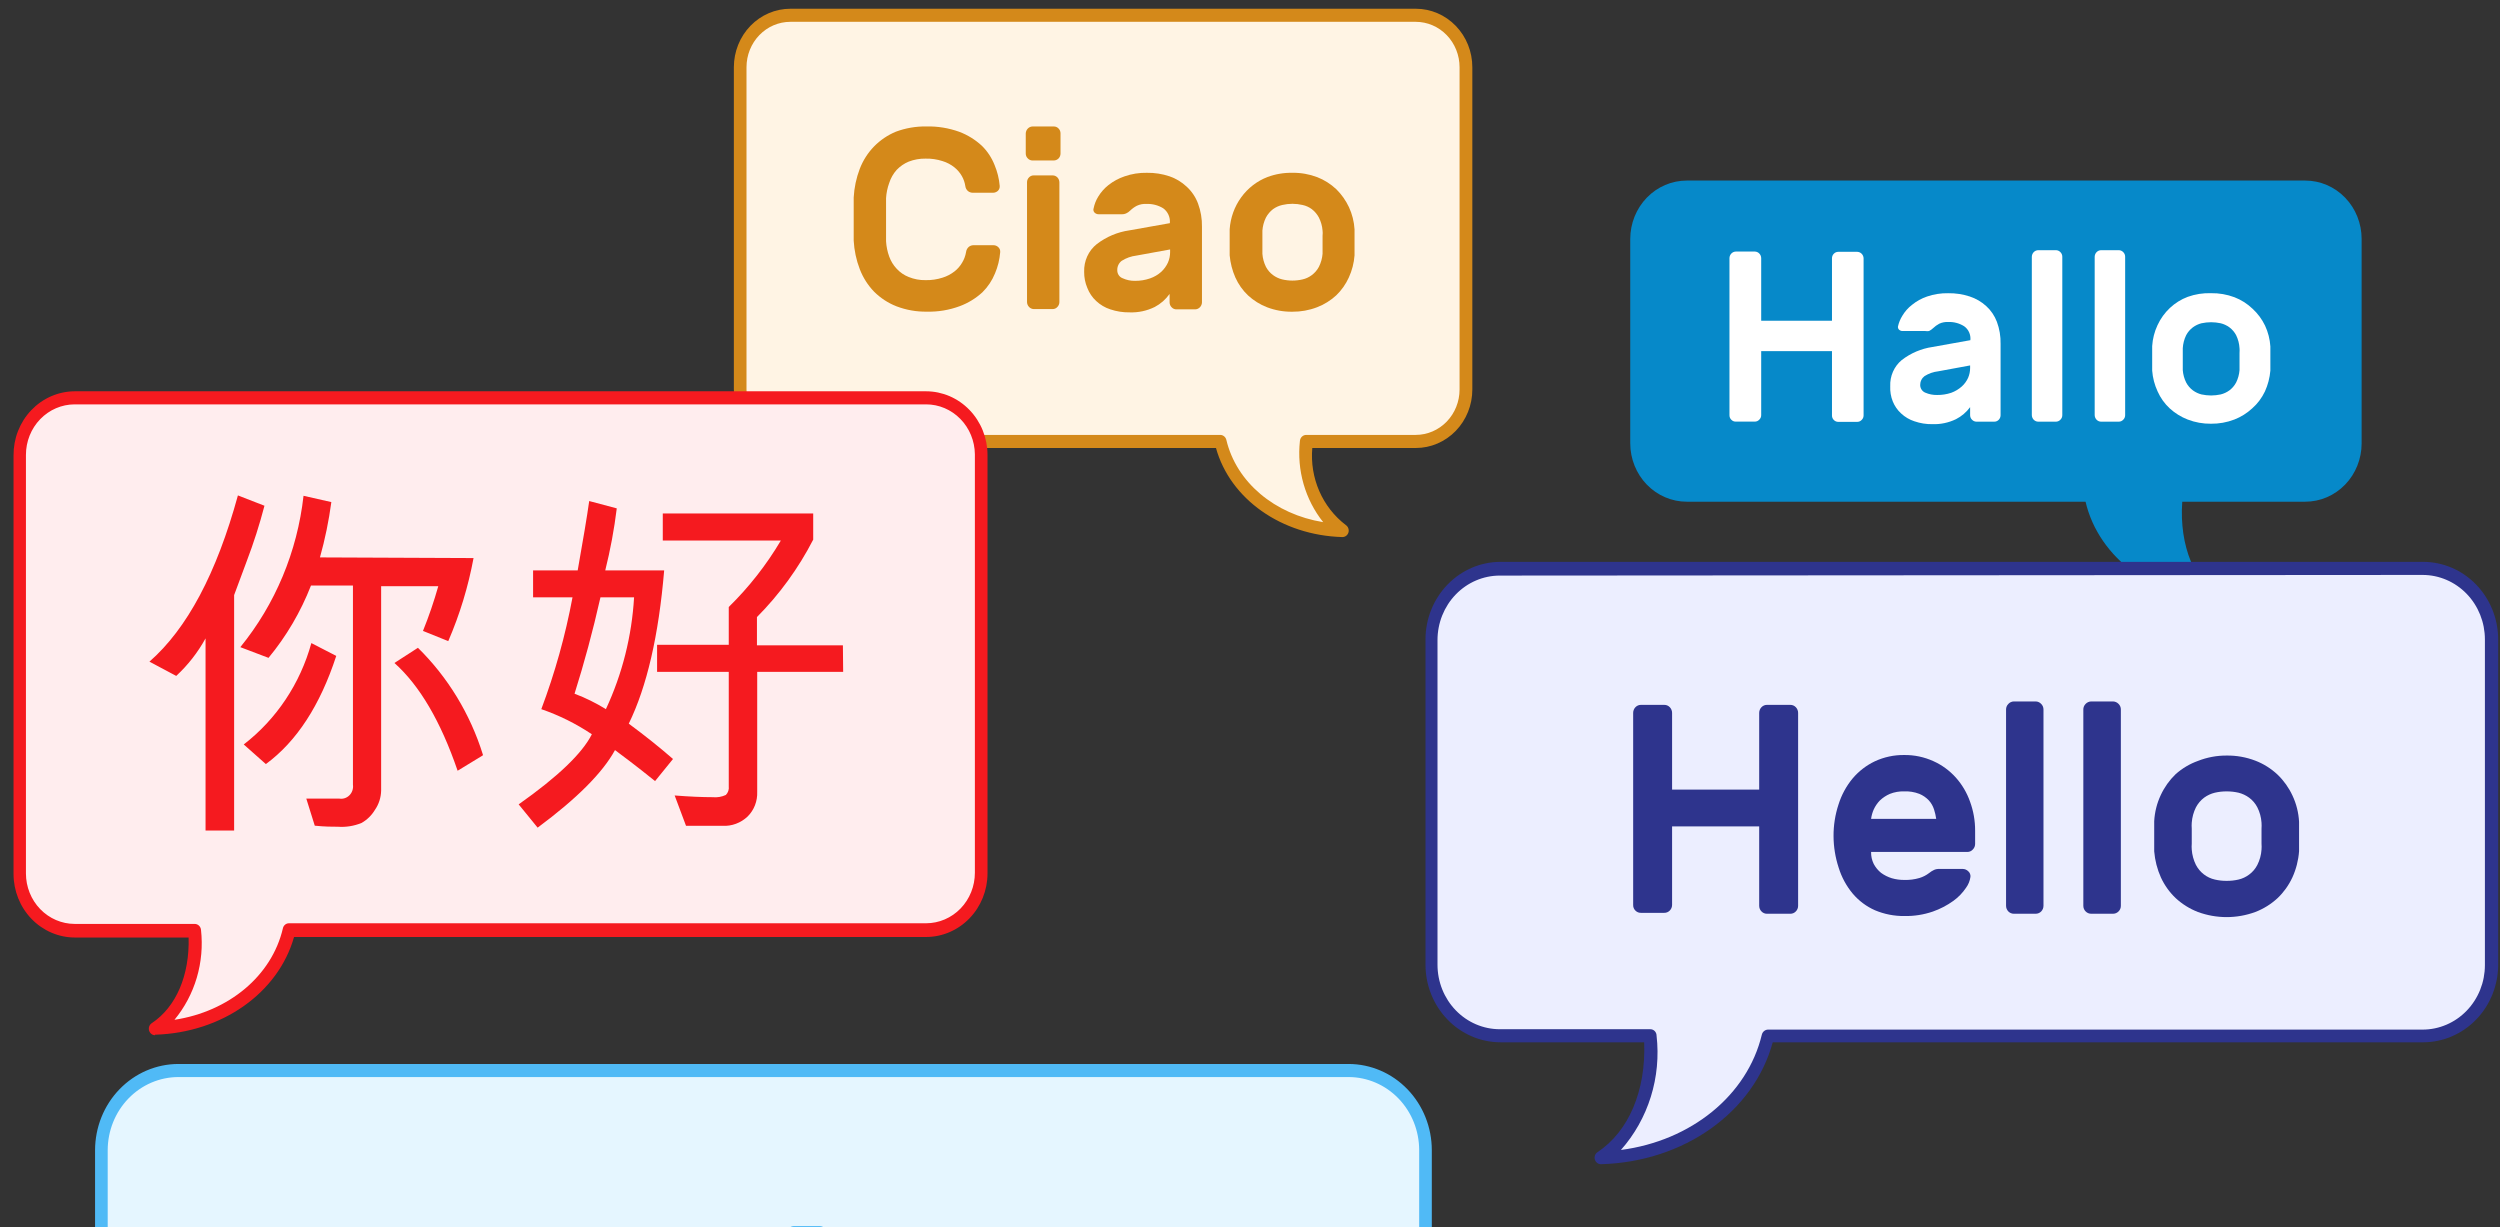 <svg xmlns="http://www.w3.org/2000/svg" width="163" height="80" viewBox="0 0 163 80" fill="none">
  <rect x="0" y="0" width="163" height="80" fill="#333333" stroke="none"/>
  <path d="M109.976 11.773H150.302C151.277 11.773 152.212 12.174 152.902 12.887C153.591 13.601 153.978 14.568 153.978 15.577V28.907C153.978 29.916 153.591 30.883 152.902 31.597C152.212 32.31 151.277 32.711 150.302 32.711H142.283C142.077 35.61 143.107 38.024 144.921 39.243C140.528 39.115 136.844 36.42 135.978 32.711H109.976C109 32.711 108.064 32.31 107.373 31.597C106.683 30.884 106.294 29.917 106.292 28.907V15.577C106.294 14.568 106.683 13.6 107.373 12.887C108.064 12.174 109 11.773 109.976 11.773Z" fill="#0689C9"/>
  <path d="M121.094 16.419C121.202 16.422 121.306 16.467 121.383 16.547C121.46 16.626 121.504 16.733 121.506 16.846V27.08C121.506 27.136 121.496 27.191 121.475 27.243C121.453 27.294 121.422 27.34 121.382 27.378C121.345 27.419 121.3 27.451 121.25 27.473C121.201 27.494 121.148 27.506 121.094 27.506H119.857C119.802 27.507 119.747 27.496 119.696 27.474C119.645 27.452 119.599 27.42 119.561 27.378C119.522 27.34 119.492 27.293 119.472 27.242C119.452 27.191 119.443 27.135 119.445 27.08V22.892H114.83V27.063C114.831 27.119 114.82 27.174 114.799 27.226C114.777 27.277 114.746 27.323 114.706 27.361C114.669 27.401 114.624 27.433 114.575 27.456C114.525 27.477 114.472 27.489 114.418 27.489H113.173C113.12 27.491 113.067 27.481 113.017 27.461C112.967 27.44 112.922 27.409 112.885 27.37C112.844 27.331 112.812 27.284 112.79 27.231C112.769 27.177 112.759 27.12 112.761 27.063V16.829C112.763 16.716 112.808 16.609 112.884 16.53C112.961 16.45 113.065 16.404 113.173 16.402H114.418C114.527 16.404 114.63 16.45 114.707 16.53C114.784 16.609 114.828 16.716 114.83 16.829V20.914H119.445V16.846C119.444 16.791 119.453 16.735 119.473 16.684C119.493 16.633 119.523 16.586 119.561 16.547C119.599 16.506 119.645 16.474 119.696 16.451C119.747 16.43 119.802 16.419 119.857 16.419H121.094Z" fill="white"/>
  <path d="M123.746 21.293C123.801 21.041 123.899 20.802 124.034 20.585C124.198 20.31 124.411 20.07 124.661 19.877C124.957 19.637 125.292 19.452 125.65 19.331C126.091 19.181 126.553 19.109 127.018 19.118C127.496 19.11 127.972 19.182 128.427 19.331C128.822 19.459 129.187 19.671 129.499 19.954C129.809 20.235 130.049 20.589 130.199 20.986C130.368 21.443 130.449 21.929 130.438 22.419V27.067C130.439 27.178 130.397 27.285 130.323 27.365C130.284 27.406 130.238 27.439 130.187 27.461C130.136 27.483 130.081 27.494 130.026 27.493H128.864C128.81 27.492 128.757 27.481 128.707 27.459C128.658 27.437 128.613 27.405 128.575 27.365C128.536 27.327 128.504 27.281 128.483 27.229C128.462 27.178 128.451 27.122 128.452 27.067V26.546C128.207 26.878 127.891 27.147 127.529 27.331C127.05 27.562 126.524 27.673 125.996 27.655C125.595 27.663 125.197 27.599 124.817 27.467C124.497 27.363 124.201 27.189 123.952 26.956C123.715 26.74 123.529 26.472 123.408 26.171C123.284 25.858 123.228 25.52 123.243 25.182C123.23 24.856 123.291 24.532 123.421 24.236C123.551 23.94 123.747 23.679 123.993 23.476C124.581 23.022 125.27 22.729 125.996 22.623L128.468 22.18C128.487 22.003 128.458 21.825 128.385 21.664C128.313 21.503 128.199 21.366 128.056 21.267C127.748 21.076 127.393 20.981 127.034 20.994C126.831 20.982 126.627 21.02 126.441 21.105C126.291 21.185 126.153 21.285 126.029 21.404C125.953 21.477 125.867 21.537 125.773 21.583C125.691 21.596 125.608 21.596 125.526 21.583H124.067C124.021 21.586 123.974 21.579 123.93 21.563C123.886 21.547 123.846 21.521 123.812 21.489C123.788 21.463 123.769 21.432 123.758 21.398C123.747 21.364 123.742 21.328 123.746 21.293ZM126.301 25.753C126.614 25.757 126.926 25.708 127.224 25.608C127.474 25.517 127.706 25.378 127.908 25.199C128.082 25.043 128.222 24.851 128.32 24.636C128.408 24.432 128.453 24.211 128.452 23.988V23.826L126.375 24.209C126.057 24.245 125.75 24.352 125.477 24.525C125.389 24.592 125.317 24.679 125.269 24.78C125.22 24.881 125.195 24.992 125.196 25.105C125.197 25.212 125.229 25.316 125.288 25.404C125.347 25.492 125.43 25.561 125.526 25.6C125.771 25.707 126.035 25.759 126.301 25.753Z" fill="white"/>
  <path d="M134.462 27.067C134.462 27.123 134.452 27.178 134.43 27.23C134.409 27.281 134.378 27.327 134.338 27.365C134.301 27.405 134.256 27.438 134.206 27.459C134.157 27.481 134.103 27.493 134.049 27.493H132.887C132.779 27.491 132.675 27.445 132.598 27.366C132.522 27.286 132.477 27.179 132.475 27.067V16.739C132.477 16.627 132.522 16.519 132.598 16.44C132.675 16.36 132.779 16.315 132.887 16.312H134.049C134.103 16.313 134.157 16.324 134.206 16.346C134.256 16.368 134.301 16.4 134.338 16.44C134.378 16.479 134.409 16.525 134.43 16.576C134.452 16.628 134.462 16.683 134.462 16.739V27.067Z" fill="white"/>
  <path d="M138.56 27.067C138.56 27.123 138.55 27.178 138.528 27.23C138.507 27.281 138.476 27.327 138.436 27.365C138.399 27.405 138.354 27.438 138.304 27.459C138.255 27.481 138.202 27.493 138.148 27.493H136.986C136.877 27.491 136.773 27.445 136.697 27.366C136.62 27.286 136.576 27.179 136.573 27.067V16.739C136.576 16.627 136.62 16.519 136.697 16.44C136.773 16.36 136.877 16.315 136.986 16.312H138.148C138.202 16.313 138.255 16.324 138.304 16.346C138.354 16.368 138.399 16.4 138.436 16.44C138.476 16.479 138.507 16.525 138.528 16.576C138.55 16.628 138.56 16.683 138.56 16.739V27.067Z" fill="white"/>
  <path d="M144.163 19.116C144.682 19.107 145.199 19.197 145.687 19.38C146.12 19.547 146.518 19.799 146.858 20.122C147.199 20.433 147.479 20.809 147.682 21.231C147.88 21.656 147.998 22.116 148.028 22.587C148.028 22.689 148.028 22.809 148.028 22.954V23.806C148.028 23.951 148.028 24.071 148.028 24.165C147.988 24.635 147.868 25.094 147.674 25.521C147.475 25.942 147.194 26.317 146.849 26.621C146.507 26.938 146.11 27.187 145.679 27.354C145.191 27.541 144.675 27.633 144.154 27.627C143.637 27.633 143.123 27.541 142.638 27.354C142.205 27.187 141.805 26.938 141.459 26.621C141.128 26.314 140.862 25.939 140.676 25.521C140.478 25.095 140.358 24.636 140.322 24.165C140.322 24.074 140.322 23.954 140.322 23.806C140.322 23.661 140.322 23.516 140.322 23.372C140.322 23.227 140.322 23.073 140.322 22.928C140.322 22.783 140.322 22.664 140.322 22.561C140.352 22.09 140.47 21.63 140.668 21.205C141.065 20.345 141.772 19.68 142.638 19.355C143.128 19.179 143.645 19.098 144.163 19.116ZM146.017 22.706C146.001 22.409 145.925 22.119 145.795 21.853C145.687 21.651 145.538 21.477 145.358 21.342C145.186 21.217 144.993 21.127 144.789 21.077C144.583 21.033 144.373 21.01 144.163 21.009C143.952 21.01 143.742 21.033 143.536 21.077C143.335 21.128 143.145 21.218 142.976 21.342C142.795 21.477 142.646 21.651 142.539 21.853C142.409 22.119 142.333 22.409 142.317 22.706C142.317 22.791 142.317 22.894 142.317 23.022C142.317 23.15 142.317 23.278 142.317 23.414C142.317 23.551 142.317 23.687 142.317 23.815C142.317 23.943 142.317 24.054 142.317 24.131C142.337 24.413 142.413 24.689 142.539 24.941C142.646 25.143 142.795 25.317 142.976 25.452C143.145 25.576 143.335 25.666 143.536 25.717C143.742 25.761 143.952 25.784 144.163 25.785C144.373 25.784 144.583 25.761 144.789 25.717C144.993 25.667 145.186 25.577 145.358 25.452C145.538 25.317 145.687 25.143 145.795 24.941C145.92 24.689 145.996 24.413 146.017 24.131C146.017 24.054 146.017 23.951 146.017 23.815V23.022C146.025 22.86 146.025 22.757 146.017 22.706Z" fill="white"/>
  <path d="M157.951 37.059H97.786C96.599 37.059 95.461 37.547 94.622 38.415C93.782 39.283 93.311 40.461 93.311 41.69V62.9C93.312 63.511 93.43 64.115 93.658 64.679C93.886 65.243 94.219 65.754 94.639 66.184C95.059 66.614 95.557 66.953 96.104 67.183C96.651 67.412 97.237 67.528 97.828 67.522H107.594C107.841 71.044 106.597 73.995 104.38 75.471C109.72 75.317 114.204 72.059 115.267 67.522H157.951C159.132 67.515 160.263 67.026 161.097 66.16C161.93 65.294 162.399 64.122 162.402 62.9V41.69C162.402 40.466 161.933 39.292 161.1 38.424C160.266 37.556 159.134 37.065 157.951 37.059Z" fill="#ECEEFF"/>
  <path d="M104.381 75.906C104.292 75.906 104.205 75.876 104.134 75.821C104.063 75.766 104.011 75.688 103.986 75.599C103.96 75.511 103.962 75.416 103.994 75.33C104.025 75.243 104.083 75.17 104.159 75.121C106.195 73.766 107.324 71.105 107.2 67.958H97.829C96.534 67.955 95.292 67.422 94.376 66.474C93.46 65.526 92.944 64.241 92.942 62.9V41.69C92.944 40.35 93.46 39.065 94.376 38.117C95.292 37.169 96.534 36.635 97.829 36.633H157.994C159.289 36.635 160.531 37.169 161.447 38.117C162.363 39.065 162.879 40.35 162.881 41.69V62.9C162.879 64.241 162.363 65.526 161.447 66.474C160.531 67.422 159.289 67.955 157.994 67.958H115.582C114.346 72.503 109.813 75.753 104.39 75.906H104.381ZM97.788 37.528C96.71 37.528 95.677 37.971 94.915 38.76C94.153 39.548 93.725 40.618 93.725 41.733V62.9C93.725 64.015 94.153 65.085 94.915 65.873C95.677 66.662 96.71 67.105 97.788 67.105H107.596C107.649 67.104 107.703 67.114 107.753 67.134C107.803 67.155 107.848 67.185 107.887 67.224C107.925 67.263 107.955 67.309 107.976 67.361C107.997 67.412 108.008 67.467 108.008 67.523C108.162 68.865 108.035 70.226 107.633 71.513C107.232 72.799 106.567 73.981 105.684 74.977C110.258 74.38 113.925 71.42 114.873 67.454C114.897 67.362 114.949 67.28 115.022 67.222C115.095 67.163 115.185 67.131 115.277 67.13H157.953C159.03 67.13 160.064 66.687 160.826 65.899C161.588 65.11 162.016 64.041 162.016 62.926V41.69C162.016 40.575 161.588 39.506 160.826 38.717C160.064 37.929 159.03 37.486 157.953 37.486L97.788 37.528Z" fill="#2E348D"/>
  <path d="M116.726 45.957C116.794 45.956 116.861 45.969 116.923 45.995C116.985 46.022 117.042 46.061 117.089 46.111C117.136 46.16 117.174 46.219 117.199 46.283C117.225 46.347 117.238 46.416 117.237 46.486V59.057C117.238 59.125 117.224 59.193 117.199 59.256C117.174 59.319 117.136 59.376 117.089 59.423C117.042 59.473 116.985 59.513 116.923 59.539C116.861 59.565 116.794 59.578 116.726 59.577H115.21C115.142 59.578 115.076 59.565 115.013 59.539C114.951 59.513 114.894 59.473 114.847 59.423C114.8 59.376 114.763 59.319 114.737 59.256C114.712 59.193 114.699 59.125 114.699 59.057V53.88H109.02V58.997C109.02 59.065 109.007 59.133 108.982 59.196C108.956 59.259 108.919 59.316 108.872 59.364C108.825 59.414 108.768 59.453 108.706 59.479C108.644 59.506 108.577 59.519 108.509 59.517H106.993C106.926 59.52 106.86 59.508 106.797 59.483C106.735 59.458 106.678 59.421 106.63 59.372C106.581 59.325 106.542 59.266 106.516 59.202C106.491 59.137 106.479 59.067 106.482 58.997V46.486C106.482 46.416 106.494 46.347 106.52 46.283C106.545 46.219 106.583 46.16 106.63 46.111C106.677 46.061 106.734 46.022 106.796 45.995C106.859 45.969 106.925 45.956 106.993 45.957H108.509C108.577 45.956 108.644 45.969 108.706 45.995C108.768 46.022 108.825 46.061 108.872 46.111C108.919 46.16 108.957 46.219 108.982 46.283C109.008 46.347 109.021 46.416 109.02 46.486V51.483H114.699V46.486C114.699 46.416 114.711 46.347 114.737 46.283C114.762 46.219 114.8 46.16 114.847 46.111C114.894 46.061 114.951 46.022 115.013 45.995C115.076 45.969 115.142 45.956 115.21 45.957H116.726Z" fill="#2E348D"/>
  <path d="M119.547 54.515C119.543 53.816 119.652 53.121 119.869 52.459C120.064 51.833 120.378 51.253 120.792 50.754C121.194 50.279 121.688 49.899 122.242 49.636C122.843 49.358 123.496 49.218 124.154 49.227C124.809 49.219 125.458 49.355 126.058 49.628C126.61 49.875 127.107 50.238 127.517 50.694C127.926 51.15 128.243 51.687 128.448 52.272C128.669 52.877 128.781 53.518 128.778 54.165V55.018C128.779 55.086 128.766 55.154 128.741 55.217C128.715 55.28 128.678 55.337 128.63 55.385C128.585 55.436 128.53 55.477 128.469 55.505C128.408 55.533 128.342 55.547 128.275 55.547H121.995C121.989 55.819 122.048 56.089 122.168 56.331C122.288 56.556 122.451 56.753 122.646 56.911C122.86 57.066 123.096 57.184 123.347 57.261C123.615 57.338 123.892 57.375 124.171 57.372C124.502 57.381 124.833 57.338 125.152 57.244C125.374 57.177 125.583 57.07 125.77 56.928C125.874 56.843 125.987 56.772 126.108 56.715C126.22 56.668 126.341 56.648 126.462 56.655H127.97C128.106 56.656 128.236 56.711 128.333 56.809C128.384 56.853 128.423 56.91 128.447 56.974C128.472 57.038 128.481 57.107 128.473 57.175C128.436 57.433 128.337 57.676 128.185 57.883C127.961 58.216 127.682 58.505 127.36 58.736C126.946 59.033 126.494 59.269 126.017 59.435C125.419 59.64 124.792 59.738 124.163 59.725C123.508 59.733 122.858 59.605 122.251 59.35C121.695 59.106 121.199 58.736 120.8 58.267C120.384 57.769 120.07 57.189 119.877 56.561C119.662 55.902 119.55 55.211 119.547 54.515ZM124.154 51.598C123.837 51.588 123.52 51.643 123.223 51.76C122.984 51.862 122.764 52.007 122.572 52.186C122.406 52.357 122.269 52.556 122.168 52.775C122.082 52.97 122.024 53.177 121.995 53.389H126.24C126.211 53.18 126.164 52.975 126.099 52.775C126.029 52.556 125.914 52.355 125.761 52.186C125.586 52.001 125.376 51.856 125.143 51.76C124.817 51.635 124.469 51.58 124.121 51.598H124.154Z" fill="#2E348D"/>
  <path d="M133.235 59.056C133.235 59.124 133.222 59.192 133.197 59.255C133.171 59.318 133.134 59.375 133.088 59.424C133.041 59.472 132.985 59.51 132.924 59.536C132.863 59.562 132.798 59.576 132.732 59.576H131.298C131.165 59.576 131.037 59.521 130.942 59.424C130.848 59.326 130.795 59.194 130.795 59.056V46.263C130.794 46.195 130.807 46.127 130.832 46.064C130.858 46.001 130.896 45.944 130.944 45.896C130.989 45.846 131.044 45.806 131.105 45.779C131.166 45.751 131.232 45.736 131.298 45.734H132.732C132.799 45.736 132.864 45.751 132.925 45.779C132.986 45.806 133.041 45.846 133.086 45.896C133.134 45.944 133.172 46.001 133.198 46.064C133.223 46.127 133.236 46.195 133.235 46.263V59.056Z" fill="#2E348D"/>
  <path d="M138.28 59.056C138.281 59.124 138.268 59.192 138.242 59.255C138.217 59.318 138.179 59.375 138.132 59.422C138.084 59.471 138.028 59.51 137.965 59.537C137.903 59.563 137.837 59.576 137.769 59.576H136.344C136.276 59.576 136.21 59.563 136.147 59.537C136.085 59.51 136.029 59.471 135.981 59.422C135.934 59.375 135.896 59.318 135.871 59.255C135.845 59.192 135.832 59.124 135.833 59.056V46.263C135.831 46.195 135.844 46.127 135.87 46.064C135.895 46.001 135.933 45.944 135.981 45.896C136.076 45.795 136.207 45.737 136.344 45.734H137.769C137.906 45.737 138.036 45.795 138.132 45.896C138.18 45.944 138.218 46.001 138.243 46.064C138.269 46.127 138.282 46.195 138.28 46.263V59.056Z" fill="#2E348D"/>
  <path d="M145.176 49.262C145.814 49.253 146.449 49.366 147.047 49.595C147.583 49.8 148.075 50.11 148.498 50.507C148.902 50.895 149.232 51.358 149.47 51.872C149.721 52.405 149.867 52.985 149.899 53.578C149.899 53.697 149.899 53.842 149.899 54.021V55.07C149.899 55.249 149.899 55.394 149.899 55.505C149.855 56.096 149.707 56.675 149.462 57.211C149.226 57.719 148.899 58.177 148.498 58.558C148.073 58.95 147.581 59.257 147.047 59.462C145.837 59.906 144.516 59.906 143.305 59.462C142.772 59.257 142.28 58.95 141.855 58.558C141.454 58.177 141.126 57.719 140.891 57.211C140.65 56.673 140.502 56.096 140.454 55.505C140.454 55.397 140.454 55.252 140.454 55.07C140.454 54.9 140.454 54.72 140.454 54.533C140.454 54.345 140.454 54.175 140.454 53.987C140.454 53.799 140.454 53.663 140.454 53.544C140.486 52.951 140.631 52.371 140.882 51.838C141.121 51.324 141.451 50.861 141.855 50.473C142.282 50.094 142.774 49.802 143.305 49.612C143.903 49.377 144.537 49.258 145.176 49.262ZM147.451 53.637C147.429 53.289 147.336 52.949 147.179 52.639C147.051 52.389 146.867 52.173 146.643 52.008C146.435 51.856 146.2 51.746 145.951 51.684C145.697 51.626 145.437 51.597 145.176 51.599C144.919 51.597 144.661 51.626 144.41 51.684C144.158 51.744 143.92 51.854 143.709 52.008C143.488 52.175 143.305 52.391 143.174 52.639C143.02 52.95 142.928 53.289 142.902 53.637C142.892 53.768 142.892 53.899 142.902 54.03C142.902 54.183 142.902 54.345 142.902 54.516C142.902 54.686 142.902 54.848 142.902 55.01C142.891 55.138 142.891 55.267 142.902 55.394C142.928 55.742 143.02 56.081 143.174 56.392C143.301 56.634 143.478 56.844 143.691 57.009C143.905 57.174 144.15 57.289 144.41 57.347C144.661 57.406 144.919 57.434 145.176 57.432C145.437 57.434 145.697 57.406 145.951 57.347C146.201 57.289 146.436 57.179 146.643 57.023C146.867 56.859 147.051 56.643 147.179 56.392C147.336 56.083 147.429 55.743 147.451 55.394C147.461 55.266 147.461 55.138 147.451 55.01V54.03C147.46 53.899 147.46 53.768 147.451 53.637Z" fill="#2E348D"/>
  <path d="M87.932 69.797H11.63C10.299 69.797 9.022 70.344 8.081 71.318C7.14 72.292 6.611 73.613 6.611 74.991V98.759C6.613 100.135 7.143 101.454 8.084 102.426C9.025 103.399 10.3 103.945 11.63 103.945H22.567C22.847 107.902 21.462 111.202 18.965 112.857C24.957 112.686 29.984 109.011 31.171 103.945H87.932C89.261 103.945 90.536 103.398 91.475 102.426C92.415 101.453 92.943 100.135 92.943 98.759V74.991C92.943 73.615 92.415 72.295 91.476 71.321C90.536 70.347 89.262 69.799 87.932 69.797Z" fill="#E5F6FF"/>
  <path d="M18.964 113.284C18.876 113.283 18.791 113.253 18.721 113.198C18.651 113.142 18.6 113.065 18.577 112.977C18.549 112.89 18.549 112.795 18.579 112.708C18.609 112.622 18.666 112.548 18.742 112.499C21.058 110.964 22.327 107.945 22.178 104.372H11.629C10.19 104.372 8.81 103.781 7.791 102.729C6.773 101.676 6.2 100.249 6.198 98.76V74.991C6.2 73.501 6.773 72.073 7.791 71.02C8.809 69.966 10.189 69.373 11.629 69.371H87.931C89.37 69.373 90.749 69.966 91.766 71.02C92.783 72.074 93.354 73.502 93.354 74.991V98.76C93.352 100.248 92.78 101.674 91.763 102.726C90.747 103.777 89.369 104.369 87.931 104.372H31.492C30.123 109.489 25.03 113.105 18.981 113.284H18.964ZM11.629 70.224C10.408 70.226 9.237 70.729 8.374 71.623C7.51 72.516 7.024 73.728 7.022 74.991V98.76C7.024 100.023 7.51 101.233 8.374 102.126C9.238 103.018 10.409 103.519 11.629 103.519H22.566C22.671 103.519 22.772 103.56 22.849 103.635C22.925 103.709 22.972 103.811 22.978 103.92C23.225 107.382 22.228 110.418 20.275 112.329C25.492 111.715 29.712 108.363 30.766 103.851C30.788 103.757 30.84 103.674 30.913 103.613C30.986 103.553 31.077 103.52 31.17 103.519H87.931C89.151 103.519 90.32 103.017 91.183 102.125C92.046 101.233 92.53 100.022 92.53 98.76V74.991C92.53 73.728 92.046 72.517 91.183 71.623C90.321 70.73 89.152 70.226 87.931 70.224H11.629Z" fill="#50BAF6"/>
  <path d="M51.394 84.202C51.393 84.133 51.406 84.066 51.432 84.003C51.457 83.94 51.495 83.883 51.542 83.835C51.59 83.786 51.646 83.747 51.708 83.721C51.771 83.695 51.837 83.681 51.904 83.681H53.33C53.398 83.681 53.464 83.695 53.526 83.721C53.589 83.747 53.645 83.786 53.693 83.835C53.74 83.883 53.778 83.94 53.803 84.003C53.828 84.066 53.842 84.133 53.841 84.202V93.992C53.872 94.475 53.804 94.958 53.64 95.411C53.477 95.864 53.222 96.276 52.894 96.619C52.119 97.24 51.151 97.544 50.174 97.472H49.704C49.637 97.472 49.57 97.459 49.508 97.433C49.446 97.406 49.389 97.367 49.341 97.318C49.293 97.271 49.255 97.214 49.23 97.151C49.204 97.088 49.192 97.02 49.193 96.952V95.664C49.192 95.596 49.204 95.528 49.23 95.464C49.255 95.401 49.293 95.344 49.341 95.297C49.389 95.248 49.446 95.209 49.508 95.183C49.57 95.157 49.637 95.143 49.704 95.144H49.984C50.184 95.17 50.388 95.154 50.582 95.097C50.776 95.04 50.957 94.943 51.113 94.811C51.315 94.545 51.415 94.211 51.394 93.873V84.202ZM53.429 79.938C53.495 79.937 53.56 79.951 53.621 79.977C53.682 80.004 53.737 80.042 53.784 80.091C53.831 80.14 53.868 80.199 53.894 80.263C53.919 80.328 53.932 80.397 53.932 80.466V81.984C53.932 82.053 53.919 82.12 53.894 82.183C53.868 82.246 53.831 82.304 53.785 82.352C53.738 82.4 53.683 82.439 53.622 82.465C53.561 82.491 53.495 82.505 53.429 82.505H51.781C51.648 82.505 51.52 82.45 51.425 82.352C51.331 82.255 51.278 82.122 51.278 81.984V80.466C51.278 80.397 51.291 80.328 51.316 80.263C51.342 80.199 51.379 80.14 51.426 80.091C51.473 80.042 51.528 80.004 51.589 79.977C51.65 79.951 51.715 79.937 51.781 79.938H53.429Z" fill="#50BAF6"/>
  <path d="M51.53 0.996H92.31C93.185 0.996 94.023 1.355 94.641 1.995C95.26 2.635 95.607 3.503 95.607 4.407V25.422C95.607 26.326 95.26 27.194 94.641 27.834C94.023 28.473 93.185 28.833 92.31 28.833H85.173C84.992 31.391 85.898 33.566 87.522 34.641C83.615 34.53 80.335 32.142 79.56 28.833H51.538C50.664 28.833 49.825 28.473 49.207 27.834C48.589 27.194 48.242 26.326 48.242 25.422V4.382C48.248 3.483 48.597 2.623 49.213 1.989C49.829 1.355 50.661 0.998 51.53 0.996Z" fill="#FFF4E4"/>
  <path d="M87.524 35.017C83.551 34.906 80.205 32.535 79.282 29.209H51.532C50.555 29.209 49.618 28.807 48.927 28.092C48.236 27.377 47.848 26.408 47.848 25.396V4.383C47.848 3.371 48.236 2.402 48.927 1.687C49.618 0.972 50.555 0.57 51.532 0.57H92.312C93.289 0.57 94.226 0.972 94.917 1.687C95.608 2.402 95.996 3.371 95.996 4.383V25.396C95.996 26.408 95.608 27.377 94.917 28.092C94.226 28.807 93.289 29.209 92.312 29.209H85.562C85.477 30.17 85.634 31.137 86.016 32.017C86.399 32.897 86.995 33.66 87.746 34.232C87.822 34.283 87.879 34.358 87.91 34.445C87.942 34.533 87.945 34.629 87.919 34.718C87.893 34.805 87.84 34.881 87.769 34.935C87.698 34.988 87.612 35.017 87.524 35.017ZM51.532 1.423C50.773 1.423 50.046 1.735 49.51 2.29C48.973 2.845 48.672 3.598 48.672 4.383V25.396C48.672 26.181 48.973 26.934 49.51 27.489C50.046 28.044 50.773 28.356 51.532 28.356H79.554C79.647 28.355 79.737 28.387 79.81 28.445C79.883 28.504 79.936 28.587 79.958 28.68C80.609 31.443 83.114 33.533 86.271 34.044C85.688 33.313 85.254 32.468 84.993 31.56C84.733 30.652 84.651 29.698 84.754 28.757C84.761 28.648 84.807 28.546 84.883 28.472C84.96 28.397 85.061 28.356 85.166 28.356H92.304C93.062 28.356 93.79 28.044 94.326 27.489C94.862 26.934 95.164 26.181 95.164 25.396V4.383C95.164 3.598 94.862 2.845 94.326 2.29C93.79 1.735 93.062 1.423 92.304 1.423H51.532Z" fill="#D4891A"/>
  <path d="M62.988 16.431C63.004 16.302 63.066 16.183 63.161 16.099C63.246 16.029 63.35 15.991 63.458 15.988H64.777C64.893 15.987 65.005 16.033 65.09 16.116C65.134 16.156 65.168 16.206 65.189 16.262C65.211 16.319 65.219 16.379 65.213 16.44C65.175 16.916 65.061 17.383 64.876 17.821C64.687 18.288 64.406 18.709 64.052 19.058C63.62 19.454 63.119 19.761 62.576 19.962C61.887 20.217 61.157 20.339 60.425 20.32C59.751 20.331 59.08 20.212 58.447 19.97C57.903 19.758 57.407 19.433 56.988 19.015C56.585 18.597 56.268 18.098 56.057 17.548C55.829 16.955 55.695 16.327 55.661 15.689C55.661 15.263 55.661 14.836 55.661 14.282C55.661 13.728 55.661 13.301 55.661 12.875C55.695 12.234 55.829 11.604 56.057 11.007C56.268 10.46 56.585 9.964 56.988 9.549C57.397 9.132 57.882 8.805 58.414 8.585C59.048 8.35 59.718 8.235 60.392 8.244C61.124 8.227 61.852 8.345 62.543 8.593C63.087 8.797 63.587 9.107 64.019 9.506C64.375 9.856 64.656 10.28 64.843 10.751C65.026 11.184 65.14 11.645 65.181 12.116C65.187 12.177 65.179 12.239 65.157 12.297C65.136 12.355 65.102 12.407 65.057 12.448C64.969 12.525 64.859 12.567 64.744 12.568H63.425C63.316 12.567 63.209 12.531 63.12 12.465C63.02 12.383 62.955 12.264 62.939 12.133C62.904 11.904 62.829 11.684 62.716 11.485C62.591 11.264 62.426 11.07 62.23 10.913C61.999 10.728 61.736 10.589 61.455 10.504C61.098 10.388 60.725 10.333 60.351 10.342C59.974 10.335 59.599 10.402 59.246 10.538C58.953 10.66 58.687 10.843 58.464 11.075C58.244 11.32 58.078 11.611 57.977 11.928C57.861 12.245 57.792 12.579 57.771 12.917C57.771 13.344 57.771 13.77 57.771 14.325C57.771 14.879 57.771 15.305 57.771 15.732C57.791 16.073 57.861 16.41 57.977 16.73C58.084 17.026 58.249 17.297 58.464 17.523C58.682 17.761 58.95 17.944 59.246 18.06C59.598 18.203 59.973 18.273 60.351 18.265C60.725 18.273 61.098 18.218 61.455 18.103C61.738 18.016 62.003 17.877 62.238 17.693C62.437 17.537 62.605 17.343 62.733 17.122C62.861 16.911 62.947 16.676 62.988 16.431Z" fill="#D4891A"/>
  <path d="M68.709 8.246C68.767 8.245 68.825 8.257 68.879 8.28C68.933 8.304 68.982 8.339 69.022 8.383C69.062 8.424 69.094 8.473 69.115 8.527C69.136 8.582 69.147 8.64 69.146 8.698V10.011C69.146 10.129 69.101 10.243 69.022 10.327C68.939 10.413 68.826 10.462 68.709 10.463H67.316C67.259 10.463 67.203 10.451 67.15 10.427C67.098 10.404 67.05 10.37 67.011 10.327C66.969 10.287 66.936 10.238 66.913 10.184C66.89 10.129 66.879 10.071 66.879 10.011V8.698C66.883 8.58 66.931 8.467 67.012 8.383C67.093 8.299 67.201 8.25 67.316 8.246H68.709ZM69.072 19.7C69.071 19.759 69.059 19.817 69.036 19.871C69.014 19.925 68.981 19.974 68.94 20.015C68.901 20.059 68.853 20.093 68.801 20.117C68.749 20.14 68.692 20.152 68.635 20.152H67.398C67.284 20.148 67.175 20.099 67.094 20.015C67.013 19.931 66.966 19.818 66.962 19.7V11.888C66.961 11.827 66.972 11.767 66.995 11.711C67.017 11.655 67.051 11.605 67.094 11.564C67.133 11.522 67.181 11.49 67.233 11.468C67.286 11.446 67.342 11.435 67.398 11.436H68.635C68.749 11.436 68.858 11.482 68.94 11.564C69.022 11.65 69.07 11.766 69.072 11.888V19.7Z" fill="#D4891A"/>
  <path d="M71.305 13.578C71.359 13.311 71.459 13.057 71.601 12.827C71.778 12.534 72.004 12.277 72.269 12.068C72.587 11.817 72.944 11.624 73.324 11.497C73.791 11.334 74.282 11.257 74.775 11.267C75.278 11.259 75.779 11.336 76.258 11.497C76.67 11.64 77.048 11.869 77.371 12.171C77.699 12.471 77.953 12.848 78.112 13.271C78.291 13.755 78.378 14.27 78.368 14.789V19.718C78.364 19.837 78.316 19.949 78.235 20.033C78.154 20.117 78.046 20.166 77.931 20.17H76.703C76.644 20.171 76.587 20.16 76.532 20.136C76.479 20.113 76.43 20.078 76.39 20.034C76.349 19.993 76.316 19.944 76.293 19.89C76.27 19.835 76.259 19.777 76.258 19.718V19.164C76.003 19.523 75.67 19.816 75.285 20.017C74.771 20.269 74.206 20.389 73.637 20.366C73.215 20.372 72.794 20.305 72.393 20.17C72.05 20.06 71.735 19.873 71.469 19.624C71.216 19.39 71.019 19.098 70.893 18.771C70.753 18.441 70.683 18.083 70.687 17.723C70.675 17.375 70.744 17.03 70.887 16.715C71.03 16.401 71.244 16.126 71.511 15.915C72.136 15.436 72.867 15.128 73.637 15.019L76.275 14.55C76.292 14.362 76.261 14.173 76.184 14.002C76.107 13.831 75.988 13.685 75.838 13.578C75.511 13.38 75.136 13.283 74.758 13.296C74.54 13.282 74.322 13.323 74.123 13.416C73.964 13.498 73.817 13.604 73.687 13.731C73.608 13.81 73.515 13.874 73.415 13.919C73.331 13.955 73.241 13.972 73.151 13.97H71.643C71.543 13.973 71.445 13.936 71.371 13.868C71.333 13.832 71.306 13.785 71.294 13.733C71.283 13.681 71.286 13.627 71.305 13.578ZM74.008 18.311C74.341 18.314 74.673 18.259 74.989 18.149C75.255 18.057 75.502 17.912 75.714 17.723C75.897 17.553 76.046 17.347 76.151 17.117C76.245 16.903 76.293 16.67 76.291 16.435V16.264L74.09 16.665C73.752 16.706 73.425 16.822 73.134 17.006C73.041 17.076 72.966 17.169 72.916 17.276C72.866 17.383 72.842 17.501 72.846 17.62C72.844 17.733 72.877 17.844 72.939 17.937C73.001 18.03 73.089 18.102 73.192 18.14C73.449 18.258 73.727 18.317 74.008 18.311Z" fill="#D4891A"/>
  <path d="M84.27 11.267C84.817 11.258 85.362 11.354 85.877 11.548C86.34 11.727 86.765 11.996 87.13 12.341C87.47 12.677 87.749 13.072 87.954 13.51C88.162 13.962 88.285 14.451 88.316 14.951C88.316 15.053 88.316 15.181 88.316 15.343V16.273C88.316 16.426 88.316 16.546 88.316 16.648C88.279 17.148 88.153 17.636 87.945 18.089C87.746 18.53 87.466 18.927 87.121 19.258C86.754 19.595 86.329 19.858 85.869 20.034C85.355 20.231 84.81 20.329 84.261 20.324C83.699 20.333 83.141 20.235 82.613 20.034C82.155 19.858 81.733 19.594 81.369 19.258C81.022 18.929 80.742 18.532 80.544 18.089C80.344 17.634 80.219 17.146 80.174 16.648C80.174 16.546 80.174 16.426 80.174 16.273C80.174 16.119 80.174 15.966 80.174 15.812C80.174 15.659 80.174 15.497 80.174 15.343C80.174 15.19 80.174 15.053 80.174 14.951C80.225 14.196 80.486 13.473 80.924 12.868C81.363 12.263 81.96 11.802 82.646 11.54C83.167 11.347 83.717 11.255 84.27 11.267ZM86.231 15.036C86.208 14.738 86.126 14.448 85.992 14.183C85.878 13.969 85.721 13.783 85.531 13.637C85.351 13.504 85.146 13.411 84.929 13.365C84.492 13.262 84.039 13.262 83.602 13.365C83.386 13.414 83.182 13.507 83.001 13.637C82.811 13.783 82.653 13.969 82.539 14.183C82.408 14.449 82.329 14.739 82.308 15.036C82.308 15.13 82.308 15.241 82.308 15.377C82.308 15.514 82.308 15.65 82.308 15.795C82.308 15.94 82.308 16.085 82.308 16.222C82.308 16.358 82.308 16.469 82.308 16.546C82.329 16.843 82.408 17.133 82.539 17.399C82.652 17.611 82.81 17.795 83.001 17.936C83.182 18.069 83.386 18.165 83.602 18.217C84.039 18.32 84.492 18.32 84.929 18.217C85.146 18.168 85.351 18.072 85.531 17.936C85.721 17.795 85.879 17.611 85.992 17.399C86.126 17.134 86.208 16.844 86.231 16.546C86.237 16.438 86.237 16.33 86.231 16.222V15.369C86.248 15.241 86.24 15.13 86.231 15.036Z" fill="#D4891A"/>
  <path d="M60.378 25.957H4.862C3.91 25.959 2.999 26.352 2.326 27.049C1.654 27.746 1.277 28.691 1.277 29.675V56.966C1.277 57.951 1.654 58.895 2.326 59.593C2.999 60.29 3.91 60.682 4.862 60.685H12.692C12.889 63.508 11.867 65.87 10.112 67.055C14.398 66.927 17.991 64.309 18.84 60.685H60.378C60.85 60.685 61.318 60.589 61.754 60.402C62.19 60.215 62.586 59.941 62.919 59.596C63.253 59.25 63.518 58.84 63.698 58.389C63.879 57.938 63.972 57.455 63.972 56.966V29.675C63.972 28.689 63.593 27.744 62.919 27.046C62.245 26.349 61.331 25.957 60.378 25.957Z" fill="#FFEDEE"/>
  <path d="M10.114 67.497C10.025 67.497 9.939 67.467 9.868 67.412C9.797 67.356 9.745 67.279 9.72 67.191C9.695 67.103 9.698 67.008 9.729 66.922C9.76 66.836 9.817 66.762 9.891 66.713C11.49 65.655 12.364 63.583 12.298 61.126H4.88C3.82 61.124 2.803 60.686 2.053 59.909C1.304 59.132 0.883 58.079 0.883 56.981V29.691C0.879 29.146 0.978 28.605 1.176 28.1C1.374 27.595 1.666 27.135 2.036 26.747C2.406 26.359 2.846 26.05 3.331 25.838C3.816 25.626 4.337 25.515 4.864 25.512H60.38C61.442 25.514 62.459 25.951 63.21 26.728C63.961 27.505 64.384 28.558 64.386 29.657V56.947C64.384 58.046 63.961 59.099 63.21 59.876C62.459 60.653 61.442 61.09 60.38 61.092H19.172C18.141 64.734 14.482 67.335 10.106 67.463L10.114 67.497ZM4.864 26.365C4.022 26.367 3.215 26.715 2.62 27.332C2.025 27.949 1.691 28.785 1.691 29.657V56.947C1.691 57.819 2.025 58.655 2.62 59.272C3.215 59.889 4.022 60.237 4.864 60.239H12.694C12.797 60.239 12.898 60.279 12.974 60.352C13.05 60.425 13.097 60.525 13.106 60.632C13.221 61.679 13.127 62.74 12.83 63.748C12.532 64.756 12.037 65.689 11.375 66.491C14.902 65.953 17.721 63.642 18.446 60.521C18.467 60.428 18.517 60.346 18.589 60.287C18.661 60.228 18.75 60.196 18.842 60.197H60.38C61.224 60.197 62.033 59.85 62.63 59.233C63.227 58.615 63.562 57.778 63.562 56.905V29.614C63.551 28.748 63.211 27.922 62.615 27.314C62.02 26.706 61.217 26.364 60.38 26.365H4.864Z" fill="#F51A1F"/>
  <path d="M17.243 32.974C16.924 34.198 16.539 35.403 16.089 36.582L15.265 38.799V54.151H13.402V41.622C12.897 42.54 12.251 43.366 11.49 44.07L9.743 43.14C12.199 40.991 14.122 37.378 15.512 32.301L17.243 32.974ZM30.875 36.386C30.529 38.251 29.976 40.068 29.227 41.801L27.578 41.136C27.963 40.184 28.296 39.21 28.576 38.219H24.85V51.549C24.84 52 24.7 52.437 24.446 52.803C24.231 53.161 23.93 53.455 23.573 53.656C23.081 53.858 22.551 53.942 22.023 53.903C21.669 53.903 21.199 53.903 20.523 53.835L19.971 52.07H22.131C22.25 52.088 22.371 52.078 22.486 52.039C22.601 52 22.705 51.934 22.79 51.846C22.876 51.758 22.941 51.651 22.979 51.533C23.018 51.415 23.029 51.289 23.012 51.166V38.177H20.276C19.606 39.894 18.671 41.486 17.507 42.893L15.669 42.194C17.95 39.395 19.383 35.963 19.79 32.326L21.603 32.736C21.44 33.955 21.192 35.161 20.861 36.343L30.875 36.386ZM21.924 42.765C20.869 45.995 19.339 48.346 17.334 49.818L15.892 48.539C18.022 46.896 19.571 44.573 20.301 41.929L21.924 42.765ZM31.485 49.247L29.837 50.253C28.738 47.041 27.364 44.698 25.716 43.226L27.249 42.236C29.202 44.155 30.659 46.551 31.485 49.204V49.247Z" fill="#F51A1F"/>
  <path d="M43.88 49.486L42.71 50.927C41.383 49.853 40.518 49.222 40.098 48.906C39.295 50.379 37.614 52.064 35.054 53.963L33.817 52.445C36.372 50.643 37.963 49.119 38.589 47.874C37.562 47.187 36.454 46.637 35.293 46.237C36.182 43.874 36.863 41.434 37.328 38.945H34.757V37.188H37.666C38.021 35.184 38.276 33.674 38.416 32.668L40.213 33.146C40.046 34.508 39.795 35.858 39.463 37.188H43.304C42.947 41.435 42.177 44.767 40.996 47.183C42.051 47.962 43.012 48.73 43.88 49.486ZM41.342 38.945H39.15C38.647 41.179 38.078 43.269 37.46 45.23C38.171 45.498 38.855 45.835 39.504 46.237C40.57 43.953 41.195 41.476 41.342 38.945ZM54.974 43.806H49.37V51.635C49.381 51.931 49.331 52.226 49.225 52.501C49.118 52.776 48.957 53.024 48.751 53.23C48.53 53.441 48.27 53.604 47.987 53.709C47.704 53.815 47.404 53.86 47.103 53.844H44.729L43.988 51.865C44.985 51.942 45.801 51.976 46.46 51.976C46.756 52.007 47.054 51.957 47.326 51.831C47.397 51.759 47.452 51.671 47.485 51.573C47.518 51.475 47.528 51.371 47.515 51.268V43.806H42.842V42.041H47.515V39.576C48.826 38.292 49.968 36.836 50.911 35.244H43.213V33.478H53.021V35.184C52.058 37.053 50.821 38.756 49.353 40.233V42.075H54.957L54.974 43.806Z" fill="#F51A1F"/>
</svg>